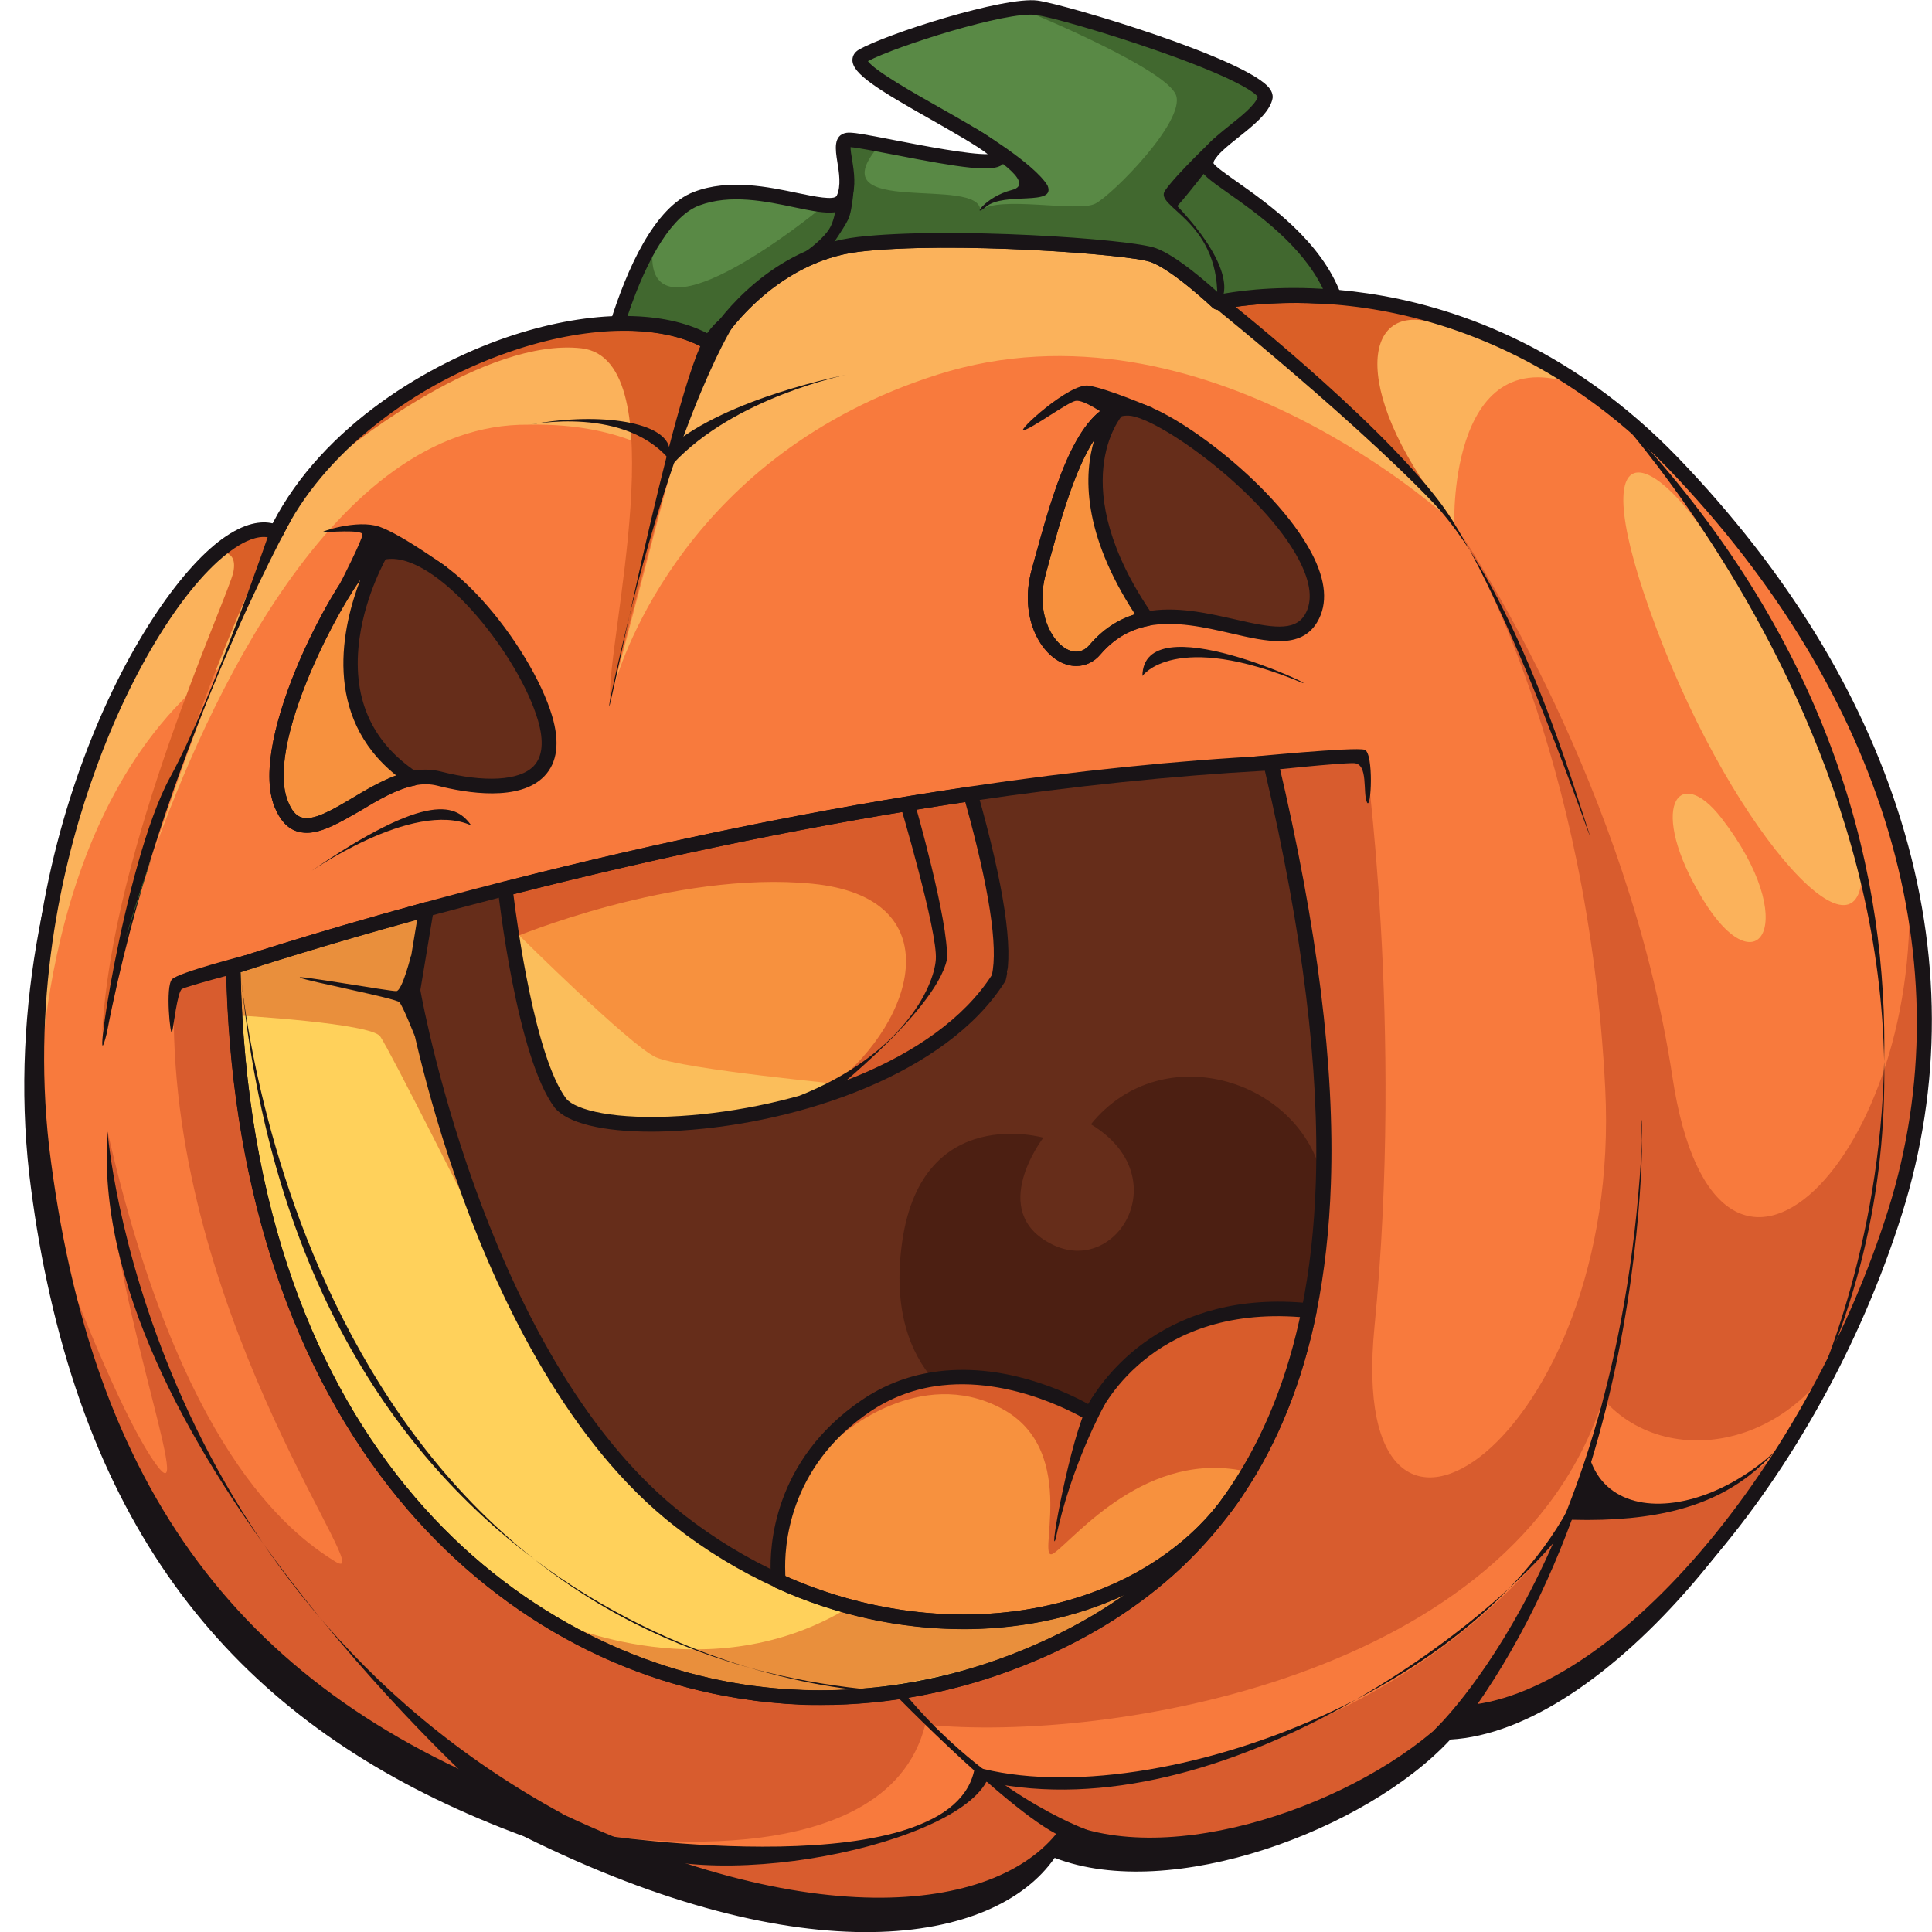 <?xml version="1.0" encoding="utf-8"?>

<svg version="1.1" id="Слой_1" xmlns="http://www.w3.org/2000/svg" xmlns:xlink="http://www.w3.org/1999/xlink" x="0px" y="0px"
	 viewBox="0 0 1024 1024" style="enable-background:new 0 0 1024 1024;" xml:space="preserve">
<style type="text/css">
	.st0{fill:#191417;}
	.st1{fill:#F87A3D;}
	.st2{opacity:0.48;fill:#FFED7C;}
	.st3{fill:#D85C2E;}
	.st4{fill:#DA5F27;}
	.st5{fill:#598945;}
	.st6{fill:#41682F;}
	.st7{fill:#662D1A;}
	.st8{fill:#F7913E;}
	.st9{fill:#FFD15B;}
	.st10{opacity:0.58;fill:#DA5F27;}
	.st11{fill:#D85C2B;}
	.st12{fill:#4C1F12;}
</style>
<g>
	<path class="st0" d="M997.7,656.5c-43.3,137.9-148.1,260.9-229,265.5c-44.4,47.9-148.1,86.6-209.7,62.7
		c-31.9,46-132.2,62.7-281.4-11.4c-130.1-48.1-218.7-134-252.7-293.9c-3.9-18-7-37-9.4-57C-5,442.3,99.8,278.2,139.7,296.4
		c31.9-65.6,117.6-109.1,180.9-110.7c18.1-0.5,34.4,2.5,47,9.3l4.5-1.1c0,0,27.4-44.4,76.4-50.1c49-5.7,143.6,1.1,156.1,5.7
		c12.5,4.6,34.2,25.1,34.2,25.1s24.7-5.8,61.7-2.8c48,3.9,116.8,22.7,179.8,88.3c63.3,65.9,106.5,140.3,124.1,217.5
		C1017.9,536.3,1016.5,596.8,997.7,656.5z"/>
	<path class="st1" d="M1004.4,642.2c-43.3,137.9-148.1,260.9-229,265.5c-44.4,47.9-148.1,86.6-209.7,62.7
		c-31.9,46-132.2,62.7-281.4-11.4C154.2,910.8,65.6,825,31.6,665c-3.9-18-7-37-9.4-57c-0.6-5.4-1.1-10.9-1.5-16.3
		c-12.7-173.5,87-327.3,125.7-309.6C178.3,216.5,264,173,327.3,171.4c18.1-0.5,34.4,2.5,47,9.3l4.5-1.1c0,0,27.4-44.4,76.4-50.1
		c49-5.7,143.6,1.1,156.1,5.7c12.5,4.6,34.2,25.1,34.2,25.1s24.7-5.8,61.7-2.8c36.8,3,85.7,14.7,134.9,49.5l0,0
		c15.1,10.6,30.1,23.4,44.9,38.8c63.3,65.9,106.5,140.3,124.1,217.5C1024.6,522,1023.2,582.5,1004.4,642.2z"/>
	<path class="st2" d="M842.1,206.8c-74.6-34.1-71.3,70.6-71.3,70.6s-132.1-123.9-274-78.8c-131.9,41.9-167,149.9-171.3,164.9
		l31-117.7c0,0-22.6-21.8-76.4-20.7C176.3,224,108.8,375.2,81,452.9c10.8-32.8,25.6-75.5,36.5-99.9
		c-98.3,73.4-96.9,231.2-96.8,238.7c-12.7-173.5,87-327.3,125.7-309.6C178.3,216.5,264,173,327.3,171.4c18.1-0.5,34.4,2.5,47,9.3
		l4.5-1.1c0,0,27.4-44.4,76.4-50.1c49-5.7,143.6,1.1,156.1,5.7c12.5,4.6,34.2,25.1,34.2,25.1s24.7-5.8,61.7-2.8
		C744,160.4,792.9,172.1,842.1,206.8z"/>
	<path class="st3" d="M1004.4,642.2c-43.3,137.9-148.1,260.9-229,265.5c-44.4,47.9-148.1,86.6-209.7,62.7
		c-31.9,46-132.2,62.7-281.4-11.4C154.2,910.8,65.6,825,31.6,665c12,31.7,34.9,88.8,51.1,111.1c23,31.6-29.5-103.8-25.7-176.4
		C95.2,767,152.3,811.9,177.6,827.6c25.3,15.7-83.4-122.6-85.5-285.4c3.9-25.6,3.9-25.6,3.9-25.6l130.9-30.7l446.7-81.4l49.8-7.1
		c0,0,20.8,146,5.1,305.9c-15.7,159.9,131.7,59.6,122.3-126.4c-9-178.7-71.5-285.5-76.3-293.6c5.9,8.7,88.7,134.3,111.9,287.4
		c23.6,156.1,135.2,40.5,125-107.5C1024.6,522,1023.2,582.5,1004.4,642.2z"/>
	<path class="st4" d="M114.6,293.1c0,0,11.6-3.1,9.1,10c-2.6,13.1-64.5,145.8-69.5,244.3c13.5-64.9,55.8-193.5,92.3-265.2
		C139.8,284.6,122.3,284.3,114.6,293.1z"/>
	<path class="st4" d="M185.4,236.8c0,0,71.6-57.9,122.7-52.2s13.3,156.4,15.3,185.8c23.5-92.8,50.9-189.7,50.9-189.7
		S279.5,136.7,185.4,236.8z"/>
	<path class="st4" d="M647.3,158.9c0,0,112.3,95.4,123.5,118.6c-55.3-67.7-49.6-117.8-11.1-106.4C693,140.3,655.7,161.4,647.3,158.9
		z"/>
	<path class="st1" d="M317.1,972.4c0,0,152.2,25.8,173.3-58.3c96.3,9.6,312.2-24.7,359.3-172.6c34.8,40.2,112.6,26.4,137.1-51.5
		c-23.8,57-38.5,75.6-38.5,75.6s-48.5,47.9-109,29.2c-44.5,69.1-149.2,154-316.4,149.6C500,970.5,409.7,1002.6,317.1,972.4z"/>
	<path class="st2" d="M912.4,296.2c-35.7-60.4-76-73.3-34.2,37.6C920,444.7,990.8,520.4,986.8,456.1
		C978.5,392.3,912.4,296.2,912.4,296.2z"/>
	<path class="st2" d="M912.4,433.6c-22.9-29.6-39.5-5.6-9.9,43S955,488.7,912.4,433.6z"/>
	<path class="st0" d="M465.8,1013.6c-52.5,0-115.7-17.6-183.1-51c-77.1-28.5-135.2-68.7-177.8-122.8c-46.5-59-74.8-134.7-86.5-231.2
		C0.8,454.3,72.6,318.4,117.8,285.6c11.9-8.6,20.7-9.6,26.7-8.2c26.7-51.8,83.3-85.5,127.9-99.9c41.3-13.3,78.9-13.4,103.4-0.4
		c3.1-4.9,30.6-45.9,78.9-51.5c47.7-5.5,144,0.8,157.9,5.9c11.3,4.1,28.8,19.7,34,24.5c7.9-1.6,37.7-6.5,78.3-0.5
		c43,6.3,106.4,26.6,164.9,87.5c57.2,59.6,96.8,124.1,117.7,191.7c21.7,70.4,21.9,140.7,0.6,208.7c-43.9,139.9-149.3,262-231,268.1
		c-45.3,47.6-147.2,85.7-210,63.6c-18.4,24.3-53.1,37.9-98.1,38.5C468,1013.6,466.9,1013.6,465.8,1013.6z M139.8,284.6
		c-6,0-12.5,3.7-17.4,7.3c-24.5,17.8-52.5,62.9-71.4,115.1C34.3,452.5,16.6,524.4,26,607.6c22.1,182.3,102.2,289.5,259.6,347.8
		c0.1,0,0.3,0.1,0.4,0.2c145.8,72.4,245.6,57.3,276.6,12.7c1-1.5,2.9-2,4.6-1.4c60.3,23.4,161.7-14.6,205.4-61.7
		c0.7-0.7,1.6-1.2,2.6-1.2c37.4-2.1,83.3-31.8,125.9-81.4c42.8-49.8,79.1-115.9,99.7-181.4c40.8-130-1.6-273.2-116.5-392.7
		c-56.9-59.2-118.7-79-160.4-85.2c-45.2-6.6-77.1,0.7-77.5,0.8c-1.3,0.3-2.6-0.1-3.6-1c-0.2-0.2-21.2-20-32.8-24.2
		c-11.6-4.2-106.2-11.1-154.3-5.5c-46.6,5.4-73.2,47.9-73.5,48.3c-1,1.7-3.1,2.3-4.8,1.5c-1.1,1.4-3.2,1.9-4.9,1
		c-22.3-12.1-58.8-11.8-97.7,0.7c-56.1,18.1-104,56-124.9,99c-0.9,1.9-3.2,2.7-5.1,1.8C143.2,284.9,141.5,284.6,139.8,284.6z"/>
	<path class="st5" d="M707.2,157.4c-37.1-3-61.7,2.8-61.7,2.8s-21.6-20.5-34.2-25.1c-12.5-4.5-107.1-11.4-156.1-5.7
		c-49,5.7-76.4,50.1-76.4,50.1l-4.5,1.1c-12.7-6.8-28.9-9.8-47-9.3c7.7-24.5,21.8-58.5,41.9-66.1c32.3-12.2,72.3,12.2,77.9,0
		c5.6-12.2-4.5-30,2.2-31.1c6.7-1.1,80.1,17.8,80.1,8.9c0-8.9-85.6-45.6-72.3-53.4c13.3-7.8,75.6-27.8,92.3-25.6
		C566,6.3,673.9,39.6,670.6,51.9c-3.3,12.2-33.4,25.6-31.1,35.6C641.2,95.2,692.5,117.5,707.2,157.4z"/>
	<path class="st6" d="M548.8,7.9c0,0,69.4,28.8,74.5,42.5s-33.4,52.6-42.7,57.5c-9.3,4.9-51.8-4.6-61,3.8c0.1-18.9-85.7,4-54.5-33.5
		c-15.8-4-16.8-1-16.8-1V110l-14.9,1.7c0,0-87.7,71.8-87.7,24.5c-15.1,14.3-14.7,32.6-15.1,32.6s41.1,8.7,46.3,10.7
		c21.9-32.7,54.1-49.6,111.6-52.3c57.5-2.7,126.3,6.9,131.6,9.9c5.4,2.9,25.3,23,25.3,23s53.8-5,61.7-2.8
		c-11.3-26.4-59-55.4-66.2-67.6c-7.2-12.1,6.9-16,12.8-19.9c5.8-3.9,20-18.5,17.1-21.4S562.4,0.5,548.8,7.9z"/>
	<path class="st0" d="M374.3,184.6c-0.6,0-1.3-0.2-1.8-0.5c-11.6-6.3-27.2-9.3-45.1-8.8c-1.3,0-2.4-0.5-3.2-1.5
		c-0.8-1-1-2.3-0.6-3.5c8.5-26.9,23-60.6,44.2-68.6c18.6-7.1,39.6-2.6,54.9,0.6c8.7,1.8,19.6,4.1,20.8,1.4
		c2.4-5.2,1.2-12.3,0.3-17.9c-1-6.3-2.3-14.2,4.8-15.4c2.7-0.5,9.3,0.7,26.1,4c14.3,2.8,39.4,7.6,48.8,7.3
		c-5.3-4.3-18.8-11.9-29.1-17.8c-29.6-16.7-42.5-24.8-42.6-32c0-2.3,1.2-4.3,3.3-5.5c14.4-8.4,77.1-28.4,94.8-26.1
		c14.5,1.9,112.8,31.2,123.3,47c1.6,2.4,1.5,4.4,1.1,5.7c-1.9,7-10,13.5-17.8,19.7c-5.5,4.4-13.7,10.9-13.3,13.9
		c1,1.7,7.1,6,12.5,9.8c16.7,11.8,44.7,31.5,55.1,59.8c0.5,1.2,0.2,2.6-0.6,3.7c-0.8,1.1-2.1,1.6-3.4,1.5
		c-35.9-2.9-60.3,2.7-60.5,2.7c-1.3,0.3-2.6-0.1-3.6-1c-0.2-0.2-21.2-20-32.8-24.2c-11.6-4.2-106.2-11.1-154.3-5.5
		c-46.5,5.4-73.2,47.9-73.5,48.3c-0.5,0.9-1.4,1.5-2.4,1.7l-4.5,1.1C374.9,184.5,374.6,184.6,374.3,184.6z M332.6,167.5
		c16.5,0.2,30.7,3.2,42.2,9.1l1.6-0.4c5.2-7.8,32.3-45.3,78.3-50.6c47.7-5.5,144,0.9,157.9,5.9c11.3,4.1,28.8,19.7,34,24.5
		c6.3-1.2,26.3-4.6,54.6-2.9c-11.1-23.1-35.1-40.1-49.9-50.5c-10.5-7.4-14.7-10.5-15.6-14.3c-1.7-7.6,6.9-14.5,16-21.8
		c6.3-5,13.3-10.6,15-15.1c-1.9-3-15-11.2-54.1-24.8c-27.2-9.5-56-17.7-63.7-18.7c-15.3-2-73.9,16.5-88.9,24.5
		c3.8,5.3,25.1,17.3,38.2,24.7c26.5,15,35.1,20.3,35.1,25.9c0,1.6-0.7,3.1-2,4.2c-5.1,4.2-21.2,1.9-58-5.3c-9-1.7-19-3.7-22.5-3.9
		c0,1.5,0.4,4.3,0.8,6.5c1.1,6.7,2.4,15-0.9,22.4c-3.8,8.4-15.1,6-29.5,3c-15.2-3.2-34.1-7.2-50.6-1
		C357,114,343.6,134.7,332.6,167.5z"/>
	<path class="st7" d="M701.4,627.3c-0.8,23.4-3.2,46-7.6,67.4c-7.1,35-19.4,67-38.1,95.1c-1,1.5-2,3-3.1,4.5
		c-8.4,12-18.1,23.2-29.1,33.6c-22.4,21.1-50.3,38.7-84.6,52.2c-33.8,13.2-68.9,19.8-103.7,19.8c-1.5,0-3,0-4.5,0
		c-1.5,0-3-0.1-4.5-0.1c-1.3,0-2.5-0.1-3.8-0.2c-0.6,0-1.2-0.1-1.8-0.1c-2.7-0.1-5.3-0.3-7.9-0.5c-1.5-0.1-3-0.3-4.5-0.4
		c-1.5-0.1-3-0.3-4.5-0.5c-1.4-0.1-2.7-0.3-4-0.5c-0.2,0-0.3,0-0.4-0.1C256.6,878.7,127.9,748,123.6,512.5c0,0,39.1-13.2,102.2-30.4
		c13-3.5,27-7.3,42-11.1h0c67.9-17.4,154.2-36.6,246.6-50.2c51.9-7.7,105.7-13.6,159.2-16.4C692,482.5,703.7,558.7,701.4,627.3z"/>
	<path class="st7" d="M694.9,327.7c-12.8,21.3-52.6-6.6-87,0.2c-9.8,1.9-19.2,6.7-27.4,16.3c-13.4,15.6-39.2-7.8-29.8-41.5
		c8.6-30.9,20.5-78.8,41.7-85.5c2-0.6,4-0.9,6.1-0.8C623.5,218,716,292.5,694.9,327.7z"/>
	<path class="st7" d="M232.5,412.6c-4.5-1.2-9.1-1.1-13.7-0.1c-28.7,5.7-57.7,43.6-69.7,13.6c-13.9-34.7,34.6-122.1,46.8-130.3
		c1.8-1.3,3.8-2.1,5.8-2.7c29.3-8.2,76.5,51.6,87.1,87.4C300.1,418.8,265.2,421,232.5,412.6z"/>
	<path class="st8" d="M218.8,412.5c-28.7,5.7-57.7,43.6-69.7,13.6c-13.9-34.7,34.6-122.1,46.8-130.3c1.8-1.3,3.8-2.1,5.8-2.7h0.1
		C201.8,293.1,156.1,370.9,218.8,412.5z"/>
	<path class="st8" d="M607.8,327.9c-9.8,1.9-19.2,6.7-27.4,16.3c-13.4,15.6-39.2-7.8-29.8-41.5c8.6-30.9,20.5-78.8,41.7-85.5
		C592.4,217.2,558.2,255.7,607.8,327.9z"/>
	<path class="st9" d="M652.7,794.3c-25.6,36.4-62.5,65.7-113.8,85.8c-45.5,17.8-93.3,23.5-139.7,17.4
		C256.6,878.7,127.9,748,123.6,512.5c0,0,39.1-13.2,102.2-30.4l-7.1,42.8c0,0,33.7,197.6,141.2,281.1c17,13.2,34.7,23.8,52.7,32v0
		C506.4,880.7,607.6,857.6,652.7,794.3z"/>
	<path class="st10" d="M127.5,538.3c0,0,69,4,74,11s52.2,101.1,52.2,101.1S218.5,531,218.6,528c0.1-3.1,7.2-45.8,7.2-45.8
		l-98.3,33.2V538.3z"/>
	<path class="st10" d="M295.9,859.7c0,0,80.7,37.5,154.6-8.1c49.7,8.8,118.3,16.2,165.3-19.2C549.3,893.2,388.8,927.1,295.9,859.7z"
		/>
	<path class="st8" d="M529.3,518.4c-48.8,77.1-211.7,91.2-232.3,66.2c-19.5-26.1-29.2-113.5-29.2-113.5h0
		c67.9-17.4,154.2-36.6,246.6-50.2C524.1,455.2,534.2,498.8,529.3,518.4z"/>
	<path class="st8" d="M693.9,694.7c-7.1,35-19.4,67-38.1,95.1c-1,1.5-2,3-3.1,4.5c-8.8,12.4-19.8,23.3-32.5,32.4
		c-52,37.4-132.2,45.6-207.5,11.4v0c0,0-0.3-1.6-0.4-4.5c-0.6-14,1.5-57.7,46.5-88.3c11.7-8,23.9-12.3,35.9-14.2
		c43.5-6.9,83.6,18.5,83.6,18.5S606.2,685.6,693.9,694.7z"/>
	<path class="st2" d="M275.1,495.7c0,0,58.6,58.2,72.4,64.6s102.6,14.8,102.6,14.8s-118.1,39.6-153.1,9.5
		C281.1,551.8,275.1,495.7,275.1,495.7z"/>
	<path class="st11" d="M271.6,497.2c0,0,85.7-36.1,159-28.8s55.2,71.9,11,106.7c51.7-16.5,89.2-46.6,92.4-60.3
		c0.4-15.3-11.8-94.2-19.5-94s-246.6,50.2-246.6,50.2L271.6,497.2z"/>
	<path class="st11" d="M446.2,760.4c0,0,41.1-36.8,84.4-14s16.9,84.6,28.1,76.7s49.5-55.8,103.1-42.9c24.8-44.2,32.1-85.5,32.1-85.5
		s-66.2-18.6-119.6,54.9C539.4,718.8,478.4,724,446.2,760.4z"/>
	<path class="st12" d="M701.4,627.3c-0.8,23.4-3.2,46-7.6,67.4c-87.6-9.1-115.6,54.9-115.6,54.9s-40.1-25.4-83.6-18.5
		c-11.4-13.2-21.9-36.1-16.3-73.8c10.9-72.7,74.7-54.3,74.7-54.3s-30.2,39.1,4.5,56.5c34.7,17.4,66.4-36.1,20.7-63.6
		C616.8,548.2,692.2,573.3,701.4,627.3z"/>
	<g>
		<path class="st0" d="M130.1,506.3c0,0-35.2,9-38.9,12.7c-3.7,3.7-0.9,31.4,0,28s2.8-21.2,5.2-22.8c2.5-1.5,31.1-9,31.1-9
			L130.1,506.3z"/>
		<path class="st0" d="M476.7,425.2c0,0,20.4,68.5,19.3,83.4c-1.1,14.9-18,50.4-72.1,72.1c7.9,0,8.1,5.6,8.1,5.6s63.7-49,69.9-77.8
			c1.1-19.9-17.2-83.4-17.2-83.4H476.7z"/>
		<path class="st0" d="M585.3,744.8c0,0-17.8,32.2-25.8,71c-3.9,10.4,8.1-54.9,17.3-71.5C585.9,727.5,588.7,738.4,585.3,744.8z"/>
		<path class="st0" d="M217.9,506.3c0,0-4.7,18.8-7.8,19c-3.1,0.2-55.1-9-51-7.1c4,1.9,50.7,10.9,52.6,13c1.9,2.1,8.2,18.1,8.2,18.1
			l-1.2-24.4L217.9,506.3z"/>
		<path class="st0" d="M570.4,353c-2.9,0-5.8-0.8-8.7-2.3c-12-6.4-21.3-25.8-14.8-49.1l1.7-6.2c9.2-33.4,20.7-75,42.5-81.9
			c2.4-0.8,5-1.1,7.5-0.9c19.6,1.2,76.8,43,96.5,80.4c7.8,14.8,8.8,27.1,3,36.8l0,0c-8.6,14.4-26.6,10.3-45.6,5.9
			c-13.9-3.2-29.7-6.8-43.9-4c-10,2-18.2,6.9-25.2,15C579.9,350.9,575.3,353,570.4,353z M597.4,220.3c-1.3,0-2.6,0.2-3.9,0.6
			c-17.8,5.6-29.6,48.3-37.4,76.6l-1.7,6.3c-5.8,20.6,2.9,35.9,10.9,40.2c2.6,1.4,7.7,3,12.2-2.2c8.1-9.5,17.8-15.3,29.6-17.6
			c15.9-3.1,32.5,0.7,47.2,4c19.5,4.5,31.8,6.7,37.3-2.4c0,0,0,0,0,0c4.3-7.2,3.2-17-3.2-29.2c-18.7-35.6-74.3-75.3-90.1-76.3
			C598,220.3,597.7,220.3,597.4,220.3z"/>
		<path class="st0" d="M162.6,441.4c-1.8,0-3.6-0.3-5.3-0.8c-5.1-1.7-9-6-11.8-13c-14.6-36.3,34-125.4,48.2-135
			c2.1-1.5,4.5-2.5,7-3.2c33-9.2,81.2,53.9,91.9,90c4.2,14.1,2.8,24.8-4.1,32c-13.1,13.6-41.2,9-56.8,5h0c-3.7-0.9-7.6-1-12-0.1
			c-9.6,1.9-19.4,7.7-28.8,13.4C180.7,435.6,171,441.4,162.6,441.4z M207.6,296.2c-1.7,0-3.3,0.2-4.9,0.6c-1.7,0.5-3.2,1.2-4.7,2.2
			c-10.5,7.1-58.6,92.6-45.4,125.7c1.9,4.8,4.2,7.6,7.1,8.5c6.3,2.1,16.4-3.9,27-10.2c9.5-5.7,20.4-12.1,31.3-14.3
			c5.5-1.1,10.7-1,15.5,0.2c23.4,6,41.8,4.9,49.3-2.8c4.8-5,5.6-13.2,2.3-24.4C275.2,348.1,234.3,296.2,207.6,296.2z"/>
		<path class="st0" d="M435,903.6c-12.1,0-24.2-0.8-36.2-2.4c-74.7-9.8-143-49.8-192.2-112.7c-54.7-69.8-84.7-165.3-86.7-276
			c0-1.7,1-3.2,2.6-3.7c0.4-0.1,39.9-13.4,102.5-30.5c1.3-0.3,2.6,0,3.6,0.9c1,0.9,1.4,2.2,1.2,3.5l-7,42.1
			c2.2,12.3,37.6,198.7,139.7,278.1c16.3,12.7,33.8,23.3,51.9,31.5c0.1,0.1,0.2,0.1,0.3,0.2c88.2,40,189.2,21.7,234.9-42.6
			c1.2-1.7,3.7-2.2,5.4-0.9c1.7,1.2,2.2,3.6,0.9,5.4c-27,38.4-65.9,67.8-115.5,87.1C506.5,896.9,470.6,903.6,435,903.6z
			 M127.5,515.3c5.6,253.4,149.9,362.2,272.2,378.3c45.9,6,93.6,0.1,137.8-17.2c21.6-8.5,41.2-18.8,58.5-31.1
			c-52.8,24.7-122.1,24.8-184.9-3.8c-0.1-0.1-0.2-0.1-0.3-0.2c-18.6-8.5-36.5-19.3-53.1-32.3c-56.2-43.7-92-118.6-112.2-173.6
			C223.7,576,215,526,215,525.6c-0.1-0.4-0.1-0.9,0-1.3l6.1-36.8C171.2,501.2,137.1,512.2,127.5,515.3z"/>
		<path class="st0" d="M345.2,599.8c-25.8,0-44.5-4.5-51.2-12.7c-20.1-26.7-29.7-112-30.1-115.6c-0.1-1.1,0.2-2.2,1-3
			c0.6-0.6,1.3-1,2.1-1.2c85-21.7,168.1-38.7,246.8-50.3c1.9-0.3,3.8,0.9,4.3,2.8c14,49.6,19.1,83.1,15,99.5
			c-0.1,0.4-0.3,0.8-0.5,1.1c-31,48.9-108.5,74.8-171.5,78.8C355.6,599.6,350.3,599.8,345.2,599.8z M272.1,474
			c2,16.2,11.5,86.2,28,108.3c5,6.1,25.8,11.4,60.5,9.2c60.8-3.8,135.3-28.4,165.1-74.7c3.4-14.8-1.5-46.5-14.1-91.7
			C435.1,436.6,354.5,453,272.1,474z M529.3,518.4L529.3,518.4L529.3,518.4z"/>
		<path class="st0" d="M510.7,863.5c-33.1,0-67.4-7.2-99.6-21.9c-1.3-0.6-2.1-1.8-2.2-3.1c-0.1-0.5-0.3-2.2-0.4-4.8
			c-0.6-13.4,1.1-59.6,48.2-91.6c11.3-7.7,23.9-12.7,37.4-14.8c37.3-5.9,71.7,10.8,82.7,16.9c8-14,40.8-61.3,117.6-53.4
			c1.1,0.1,2.1,0.7,2.7,1.6c0.6,0.9,0.9,2,0.7,3.1c-7.4,36.7-20.4,69.2-38.7,96.5c-1,1.5-2,3.1-3.1,4.6c-9,12.7-20.3,23.9-33.4,33.3
			C591.4,852.1,552,863.5,510.7,863.5z M416.3,835.4c69.7,30.9,148.6,26.3,201.6-11.9c12.5-8.9,23.1-19.5,31.7-31.5
			c1-1.4,2-2.9,3-4.4c17-25.4,29.3-55.5,36.7-89.5c-80.3-6.3-106.3,50.5-107.4,53c-0.5,1-1.3,1.8-2.4,2.1c-1.1,0.3-2.2,0.2-3.2-0.4
			c-0.4-0.2-39.5-24.5-81-18c-12.4,1.9-23.9,6.5-34.3,13.5c-43.7,29.7-45.3,72.5-44.8,84.9C416.2,834.2,416.2,834.9,416.3,835.4z"/>
		<path class="st0" d="M162.6,441.4c-1.8,0-3.6-0.3-5.3-0.8c-5.1-1.7-9-6-11.8-13c-14.6-36.3,34-125.4,48.2-135
			c2.1-1.5,4.5-2.5,7-3.2c1.7-0.5,3.6,0.3,4.4,1.8c0.7,1.2,0.7,2.7,0,3.9c-0.1,0.2-11.2,19.3-14.5,42.9c-4.4,31,5.8,55,30.4,71.3
			c1.3,0.9,2,2.4,1.7,4c-0.3,1.5-1.5,2.7-3,3.1c-9.6,1.9-19.3,7.7-28.8,13.4C180.7,435.6,171,441.4,162.6,441.4z M191,307.2
			c-16.7,23.6-49.6,89.5-38.4,117.5c1.9,4.8,4.2,7.6,7.1,8.5c6.3,2.1,16.4-3.9,27-10.2c7.2-4.3,15.2-9,23.3-12
			C170.5,379.4,181.5,331.8,191,307.2z"/>
		<path class="st0" d="M570.4,353c-2.9,0-5.8-0.8-8.7-2.3c-12-6.4-21.3-25.8-14.8-49.1l1.7-6.2c9.2-33.4,20.7-75,42.5-81.9
			c1.7-0.5,3.5,0.1,4.4,1.6c0.9,1.5,0.8,3.4-0.4,4.7c-1.3,1.5-31.4,37.4,15.8,106c0.7,1.1,0.9,2.4,0.4,3.7c-0.5,1.2-1.6,2.1-2.8,2.3
			c-10,2-18.2,6.9-25.2,15C579.9,350.9,575.3,353,570.4,353z M580,233.1c-10.6,16.1-18.3,44-23.9,64.4l-1.7,6.3
			c-5.8,20.6,2.9,35.9,10.9,40.2c2.6,1.4,7.7,3,12.2-2.2c6.8-8,14.7-13.3,24.1-16.2C573.3,282.2,574.5,251.1,580,233.1z"/>
		<path class="st0" d="M57,599.8c0,0,18.2,240.6,241.6,361.8c-33.1-9.4-45.2-14.2-45.2-14.2S45.6,759.9,57,599.8z"/>
		<path class="st0" d="M154.2,275.7c0,0-69.4,125-97.6,271.9c-9.1,36.7,8.8-90.3,33.5-135.5c22.9-41.8,54.3-134.7,54.3-134.7
			L154.2,275.7z"/>
		<path class="st0" d="M388.2,173.4c0,0-34.1,53.6-64.8,197c-5.5,35,33.5-168.3,51.4-193.8C385.9,161.5,394.2,165.3,388.2,173.4z"/>
		<path class="st0" d="M628.1,150.3c0,0,84.9,67.4,131.5,116.1c45.2,48,76.3,156.4,82.6,175c5.7,18.5-43.2-128-79.4-175.7
			C728.3,220.2,646.6,156,646.6,156L628.1,150.3z"/>
		<path class="st0" d="M760.5,916.6c0,0,98.9-92.6,109.8-312c-2.3-63,17.7,156.2-93.1,306.9C744.2,943.9,760.5,916.6,760.5,916.6z"
			/>
		<path class="st0" d="M575,969.4c0,0-51.8-18.8-96-72.5c-7.5-1.7-7.5-1.7-7.5-1.7s72,74.4,95.7,79.8
			C590.2,980.3,589.4,976.3,575,969.4z"/>
		<path class="st0" d="M280.2,225.2c0,0,52.8-11,76.4,20.7c32.8-35.4,91.8-47.2,91.8-47.2s-62.6,11.8-93.7,38.4
			C351.2,222.7,314.7,218.5,280.2,225.2z"/>
		<path class="st0" d="M317.1,972.4c0,0,189.8,28.8,199.6-36c95.7,26.9,287.8-44.9,326-163.3c15.7,48.4,107.1,20.4,133.3-58.4
			c-30,55.9-52.4,93.2-143,90.8c-38,54.3-185.3,165.8-310.2,138.9C503.1,980.7,361.3,1007.4,317.1,972.4z"/>
		<path class="st0" d="M452.7,96.9c0,0-0.7,14.2-3.1,19.3s-11.3,17.6-11.3,17.6l-11-0.7c0,0,9.4-6.5,12.7-12.6
			c3.3-6,4.2-18.5,4.2-18.5L452.7,96.9z"/>
		<path class="st0" d="M516.9,67.9c0,0,31,18.4,38.3,30.4c4.8,11.3-22.9,3.1-32.6,11.3c-8.2,6.8-0.6-5.3,13.7-8.9
			c14.3-3.6-15.2-20.9-15.2-20.9L516.9,67.9z"/>
		<path class="st0" d="M643.7,73.2c0,0-20.2,19.1-26.2,27.8c-6,8.7,28,15.4,27.7,56.4c-2.3,5.6,2.2,1.4,2.2,1.4s10.4-13.7-23.4-49.6
			c6.3-6.8,21.3-26.6,21.3-26.6L643.7,73.2z"/>
		<path class="st0" d="M605.5,358.3c0,0,16.9-24.6,84.5,3.5C701.2,365.7,605.9,319.9,605.5,358.3z"/>
		<path class="st0" d="M162.9,463.1c0,0,55.8-39.6,86.9-25.6C242.3,427.2,228.7,417.6,162.9,463.1z"/>
		<path class="st0" d="M661.4,401.3c0,0,57-5.6,61.9-3.9c4.9,1.7,3.5,32.8,1.2,27.8c-2.3-5,0.9-20.5-6.9-20.7c-7.8-0.2-47,4-47,4
			L661.4,401.3z"/>
		<path class="st0" d="M435.3,903.7c-1.5,0-3.1,0-4.6,0c-1.5,0-3.1-0.1-4.6-0.1c-1.3,0-2.6-0.1-3.9-0.2l-1.7-0.1
			c-2.8-0.1-5.4-0.3-8.1-0.6c-1.5-0.1-3.1-0.3-4.6-0.4c-1.5-0.1-2.9-0.3-4.4-0.5c-1.4-0.1-2.8-0.3-4.2-0.5l-0.4-0.1
			c-74.7-9.8-143-49.9-192.3-112.7c-54.7-69.8-84.7-165.3-86.7-276c0-1.7,1-3.2,2.6-3.7c0.4-0.1,39.9-13.4,102.5-30.5
			c15-4.1,28.8-7.7,42-11.1c0.1,0,0.1,0,0.2,0c85-21.7,168.1-38.7,246.8-50.3c55.8-8.3,109.5-13.8,159.6-16.4c1.8-0.1,3.5,1.2,4,3
			c20.9,88.6,30,161.8,27.9,223.9c-0.8,24.2-3.4,47.1-7.6,68c-7.4,36.7-20.4,69.2-38.7,96.5c-1,1.5-2,3.1-3.1,4.6
			c-8.7,12.3-18.6,23.8-29.6,34.2c-23.3,22-52.2,39.8-85.9,52.9C506.3,896.9,471,903.7,435.3,903.7z M127.5,515.3
			c5.6,253.4,149.9,362.2,272.2,378.3l0.3,0c1.5,0.2,2.8,0.4,4.1,0.5c1.6,0.2,3,0.4,4.4,0.5c1.5,0.2,3,0.3,4.5,0.4
			c2.6,0.2,5.2,0.4,7.8,0.5l1.7,0.1c1.3,0.1,2.5,0.1,3.7,0.2c1.6,0.1,3,0.1,4.5,0.1c36.2,0.5,72.2-6,106.7-19.5
			c32.8-12.8,60.9-30.1,83.4-51.4c10.6-10,20.3-21.1,28.6-33c1-1.5,2-2.9,3-4.4c17.7-26.5,30.3-58,37.5-93.7
			c4.2-20.5,6.7-43,7.5-66.7c0,0,0,0,0,0c2-60.6-6.8-132.2-27-218.7c-48.9,2.7-101.2,8.1-155.6,16.1
			c-78.5,11.6-161.3,28.5-246.2,50.2c-0.1,0-0.1,0-0.2,0c-13.2,3.4-26.8,7-41.7,11C173.8,500.3,137.4,512.1,127.5,515.3z"/>
	</g>
	<path class="st0" d="M127.5,515.3c0,0,28.4,364.3,351.4,381.6C412.7,898.9,158.8,847.8,127.5,515.3z"/>
	<path class="st0" d="M849.9,212.5c0,0,248.6,261.3,103.2,543.6C986.8,689.9,1075.3,439.8,849.9,212.5z"/>
	<path class="st0" d="M237.2,300.9c0,0-24.1-17.5-36-21.7c-11.9-4.2-32.3,2.9-30.1,2.9s21-1.6,21,1.2c0,2.8-11.9,26-11.9,26
		l25.8-17.9L237.2,300.9z"/>
	<path class="st0" d="M611.4,216.4c0,0-24.2-10.4-34.4-12c-10.1-1.6-39,24.9-34.3,23.6c4.7-1.2,23-14.6,27.3-15.5
		c4.3-1,16.4,7.7,16.4,7.7l12.1-3.8L611.4,216.4z"/>
	<path class="st6" d="M66.5,497.8c0.5-2,5.4-19.5,14.4-44.7C73,477.1,67.1,495.7,66.5,497.8z"/>
</g>
</svg>
